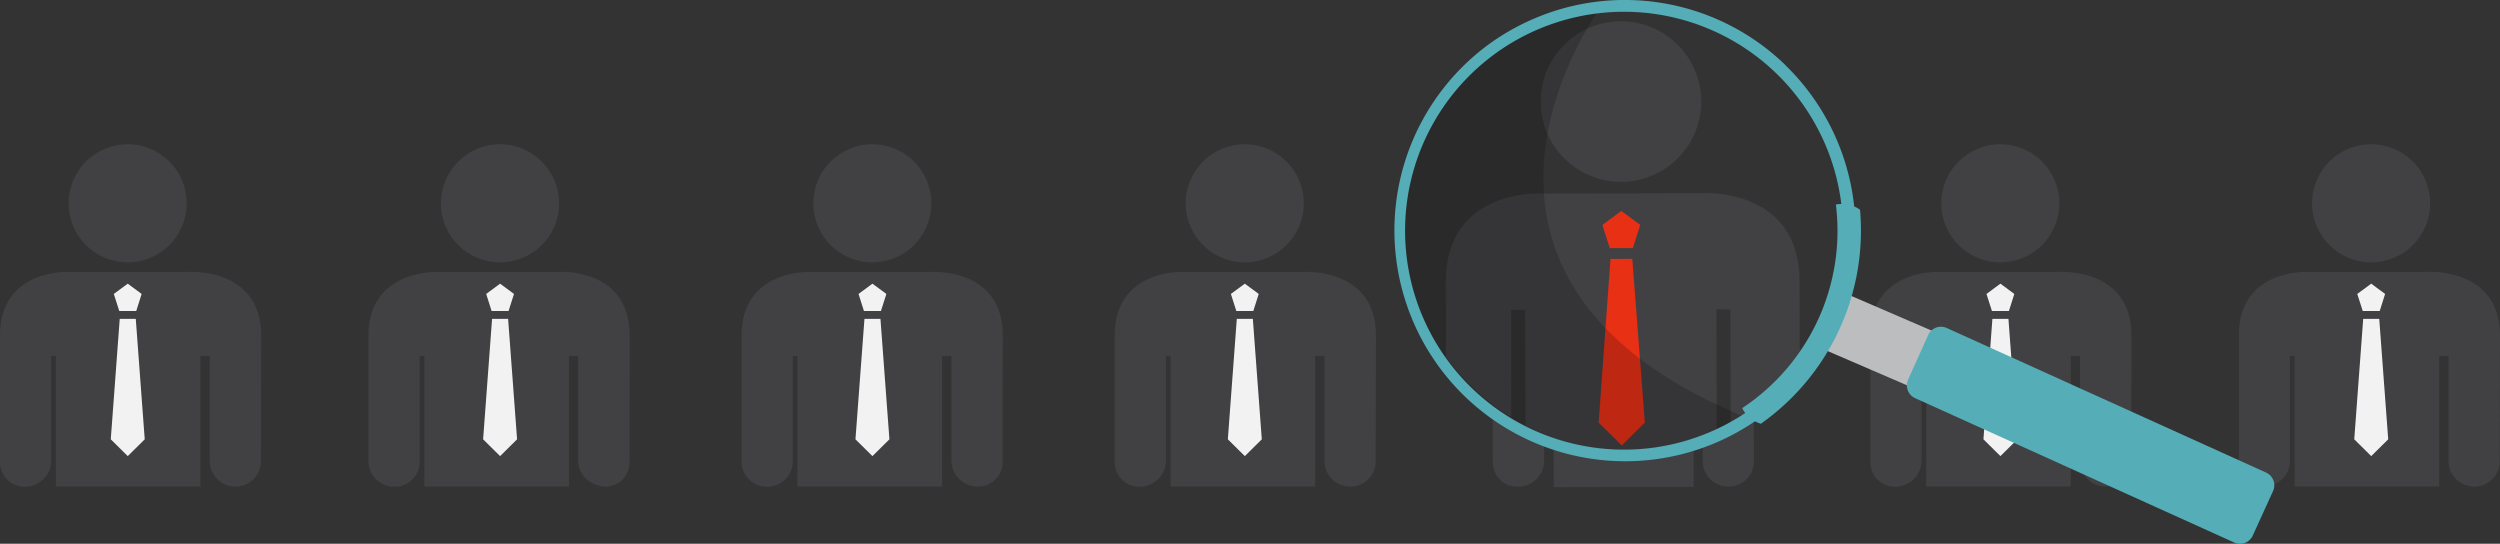 <svg id="レイヤー_1" data-name="レイヤー 1" xmlns="http://www.w3.org/2000/svg" xmlns:xlink="http://www.w3.org/1999/xlink" viewBox="0 0 536 116.58"><rect x="0" y="0" width="536" height="116.58" fill="#333333" stroke="none"/><defs><style>.cls-1{fill:none;}.cls-2{fill:#414143;}.cls-3{fill:#f2f2f2;}.cls-4{fill:url(#名称未設定グラデーション_10);}.cls-5{fill-rule:evenodd;fill:url(#名称未設定グラデーション_11);}.cls-6{clip-path:url(#clip-path);}.cls-7{fill:#282827;}.cls-8{clip-path:url(#clip-path-2);}.cls-9{fill:#e83015;}.cls-10{fill:#55adb7;}.cls-11{opacity:0.18;}</style><linearGradient id="名称未設定グラデーション_10" x1="-9807.41" y1="-4507.66" x2="-9797.8" y2="-4516.62" gradientTransform="matrix(0.73, 0.69, -0.69, 0.73, 4558.23, 10337.7)" gradientUnits="userSpaceOnUse"><stop offset="0" stop-color="#bbbdbf"/><stop offset="1" stop-color="#bbbdbf"/></linearGradient><linearGradient id="名称未設定グラデーション_11" x1="-3999.12" y1="-11114.69" x2="-3983.48" y2="-11114.71" gradientTransform="translate(12374.86 1260.09) rotate(-65.76)" gradientUnits="userSpaceOnUse"><stop offset="0" stop-color="#55adb7"/><stop offset="0.41" stop-color="#55adb7"/><stop offset="0.66" stop-color="#55adb7"/><stop offset="1" stop-color="#55adb7"/></linearGradient><clipPath id="clip-path" transform="translate(-153 -242.69)"><path class="cls-1" d="M539.29,353l-71.87.16-.06-26.71s14,14.86,33.61,14.09,26.7-9.46,38.27-14.24Z"/></clipPath><clipPath id="clip-path-2" transform="translate(-153 -242.69)"><circle class="cls-1" cx="503.07" cy="290.07" r="49.53" transform="translate(-74.5 229.79) rotate(-24.01)"/></clipPath></defs><title>top</title><circle class="cls-2" cx="508.37" cy="43.59" r="12.66"/><path class="cls-2" d="M689,314.69c0-15-16-13.69-16-13.69H648s-15-.93-15,13.69v27a5.24,5.24,0,0,0,5.26,5.35h0a5.63,5.63,0,0,0,5.71-5.35V319h1v28h31V319h2v22.65a5.48,5.48,0,0,0,5.54,5.35h0a5.39,5.39,0,0,0,5.43-5.35Z" transform="translate(-153 -242.69)"/><polygon class="cls-3" points="510.11 68.37 508.39 68.37 506.67 68.37 504.75 94.19 508.39 97.79 512.03 94.19 510.11 68.37"/><polygon class="cls-3" points="508.39 60.82 505.4 63.02 506.57 66.68 508.39 66.68 510.21 66.68 511.37 63.02 508.39 60.82"/><circle class="cls-2" cx="428.87" cy="43.59" r="12.66"/><path class="cls-2" d="M610,314.69c0-15-16-13.69-16-13.69H569s-15-.93-15,13.69v27a5.24,5.24,0,0,0,5.26,5.35h0a5.63,5.63,0,0,0,5.71-5.35V319h1v28h31V319h2v22.65a5.48,5.48,0,0,0,5.54,5.35h0a5.39,5.39,0,0,0,5.43-5.35Z" transform="translate(-153 -242.69)"/><polygon class="cls-3" points="430.61 68.37 428.89 68.37 427.17 68.37 425.25 94.19 428.89 97.79 432.53 94.19 430.61 68.37"/><polygon class="cls-3" points="428.89 60.82 425.9 63.02 427.07 66.68 428.89 66.68 430.71 66.68 431.87 63.02 428.89 60.82"/><circle class="cls-2" cx="266.87" cy="43.59" r="12.66"/><path class="cls-2" d="M448,314.69c0-15-16-13.69-16-13.69H407s-15-.93-15,13.69v27a5.24,5.24,0,0,0,5.26,5.35h0a5.63,5.63,0,0,0,5.71-5.35V319h1v28h31V319h2v22.65a5.48,5.48,0,0,0,5.54,5.35h0a5.39,5.39,0,0,0,5.43-5.35Z" transform="translate(-153 -242.69)"/><polygon class="cls-3" points="268.61 68.37 266.89 68.37 265.17 68.37 263.25 94.19 266.89 97.79 270.53 94.19 268.61 68.37"/><polygon class="cls-3" points="266.89 60.82 263.9 63.02 265.07 66.68 266.89 66.68 268.71 66.68 269.87 63.02 266.89 60.82"/><circle class="cls-2" cx="187.03" cy="43.59" r="12.66"/><path class="cls-2" d="M368,314.69c0-15-15.83-13.69-15.83-13.69h-25S312,300.07,312,314.69v27a5.39,5.39,0,0,0,5.43,5.35h0a5.48,5.48,0,0,0,5.55-5.35V319h1v28h31V319h2v22.65a5.63,5.63,0,0,0,5.71,5.35h0a5.25,5.25,0,0,0,5.27-5.35Z" transform="translate(-153 -242.69)"/><polygon class="cls-3" points="188.77 68.37 187.05 68.37 185.34 68.37 183.41 94.19 187.05 97.79 190.69 94.19 188.77 68.37"/><polygon class="cls-3" points="187.05 60.82 184.07 63.02 185.23 66.68 187.05 66.68 188.87 66.68 190.04 63.02 187.05 60.82"/><circle class="cls-2" cx="107.2" cy="43.59" r="12.66"/><path class="cls-2" d="M288,314.69c0-15-15.67-13.69-15.67-13.69h-25S232,300.07,232,314.69v27a5.53,5.53,0,0,0,5.6,5.35h0a5.34,5.34,0,0,0,5.38-5.35V319h1v28h31V319h2v22.65c0,3,2.9,5.35,5.88,5.35h0a5.11,5.11,0,0,0,5.1-5.35Z" transform="translate(-153 -242.69)"/><polygon class="cls-3" points="108.94 68.37 107.22 68.37 105.5 68.37 103.58 94.19 107.22 97.79 110.86 94.19 108.94 68.37"/><polygon class="cls-3" points="107.22 60.82 104.24 63.02 105.4 66.68 107.22 66.68 109.04 66.68 110.2 63.02 107.22 60.82"/><circle class="cls-2" cx="27.37" cy="43.59" r="12.66"/><path class="cls-2" d="M209,314.69c0-15-16-13.69-16-13.69H168s-15-.93-15,13.69v27a5.24,5.24,0,0,0,5.26,5.35h0a5.63,5.63,0,0,0,5.71-5.35V319h1v28h31V319h2v22.65a5.48,5.48,0,0,0,5.54,5.35h0a5.39,5.39,0,0,0,5.43-5.35Z" transform="translate(-153 -242.69)"/><polygon class="cls-3" points="29.11 68.37 27.39 68.37 25.67 68.37 23.75 94.19 27.39 97.79 31.03 94.19 29.11 68.37"/><polygon class="cls-3" points="27.39 60.82 24.4 63.02 25.57 66.68 27.39 66.68 29.21 66.68 30.37 63.02 27.39 60.82"/><rect class="cls-4" x="549.47" y="304.15" width="12.86" height="23.09" transform="translate(-107.18 458.38) rotate(-66.66)"/><path class="cls-5" d="M640.33,348,636,357.5a3,3,0,0,1-4,1.5l-68.39-30.94a3,3,0,0,1-1.5-4l4.29-9.54a3,3,0,0,1,4-1.5L638.83,344A3,3,0,0,1,640.33,348Z" transform="translate(-153 -242.69)"/><g class="cls-6"><polygon class="cls-7" points="330.46 44.36 330.46 44.36 331.56 44.36 331.56 44.36 330.46 44.36"/><polygon class="cls-7" points="363.77 44.29 363.77 44.29 364.86 44.29 364.86 44.29 363.77 44.29"/><path class="cls-2" d="M529,315.47v-.74c-3-14.4-15-13.9-15-13.9v0l-.55.22-25.19.06-.26-.22h0s-13-.45-15,14v1.47l.07,25.41a5.19,5.19,0,0,0,5.28,5.26h0a5.58,5.58,0,0,0,5.71-5.29l0-22.61h2l.06,28,30-.06-.06-28h2l0,22.63a5.46,5.46,0,0,0,5.54,5.31h0a5.37,5.37,0,0,0,5.43-5.34L529,316.19Z" transform="translate(-153 -242.69)"/><polygon class="cls-3" points="349.62 68.47 347.9 68.47 346.18 68.48 344.32 94.3 347.96 97.89 351.6 94.28 349.62 68.47"/><polygon class="cls-3" points="347.88 60.92 344.9 63.13 346.08 66.78 347.9 66.78 349.72 66.77 350.87 63.11 347.88 60.92"/></g><g class="cls-8"><circle class="cls-2" cx="500.52" cy="264.5" r="17.21" transform="translate(-153.58 -241.59) rotate(-0.13)"/><path class="cls-2" d="M538.81,303c0-20.24-20.84-18.89-20.84-18.89l-35,.1s-20-1-20,19l.08,36.56c0,4.05,2.83,7.23,6.89,7.23h0a7,7,0,0,0,7.08-7.26L477,309.11h3l.08,38,41-.08-.08-38h3l.07,30.66a7.4,7.4,0,0,0,7.44,7.29h0a7.4,7.4,0,0,0,7.42-7.34Z" transform="translate(-153 -242.69)"/><polygon class="cls-9" points="349.96 55.49 347.62 55.5 345.29 55.5 342.75 90.61 347.71 95.5 352.65 90.59 349.96 55.49"/><polygon class="cls-9" points="347.6 45.23 343.55 48.23 345.14 53.2 347.62 53.19 350.09 53.19 351.66 48.21 347.6 45.23"/></g><path class="cls-10" d="M546.61,286.54a45.57,45.57,0,0,1-20.08,43.65,6.54,6.54,0,0,0,4,3.35,50.68,50.68,0,0,0,21.26-45.89A6.8,6.8,0,0,0,546.61,286.54Z" transform="translate(-153 -242.69)"/><path class="cls-11" d="M495.87,244.74S454,301.93,526.89,332a48.08,48.08,0,0,1-47.21,2.56C440.66,315.46,444.42,251.81,495.87,244.74Z" transform="translate(-153 -242.69)"/><path class="cls-10" d="M535.69,256.54a49.45,49.45,0,0,0-47.74-12,50.15,50.15,0,0,0-15.34,7.35A49.48,49.48,0,1,0,537,326.51q1.51-1.57,2.87-3.26a49.22,49.22,0,0,0,6.48-10.49q.49-1.08.93-2.18a49.52,49.52,0,0,0-11.58-54Zm9.42,52.18a47,47,0,0,1-7.34,12.85,46.94,46.94,0,1,1,7.34-12.85Z" transform="translate(-153 -242.69)"/></svg>